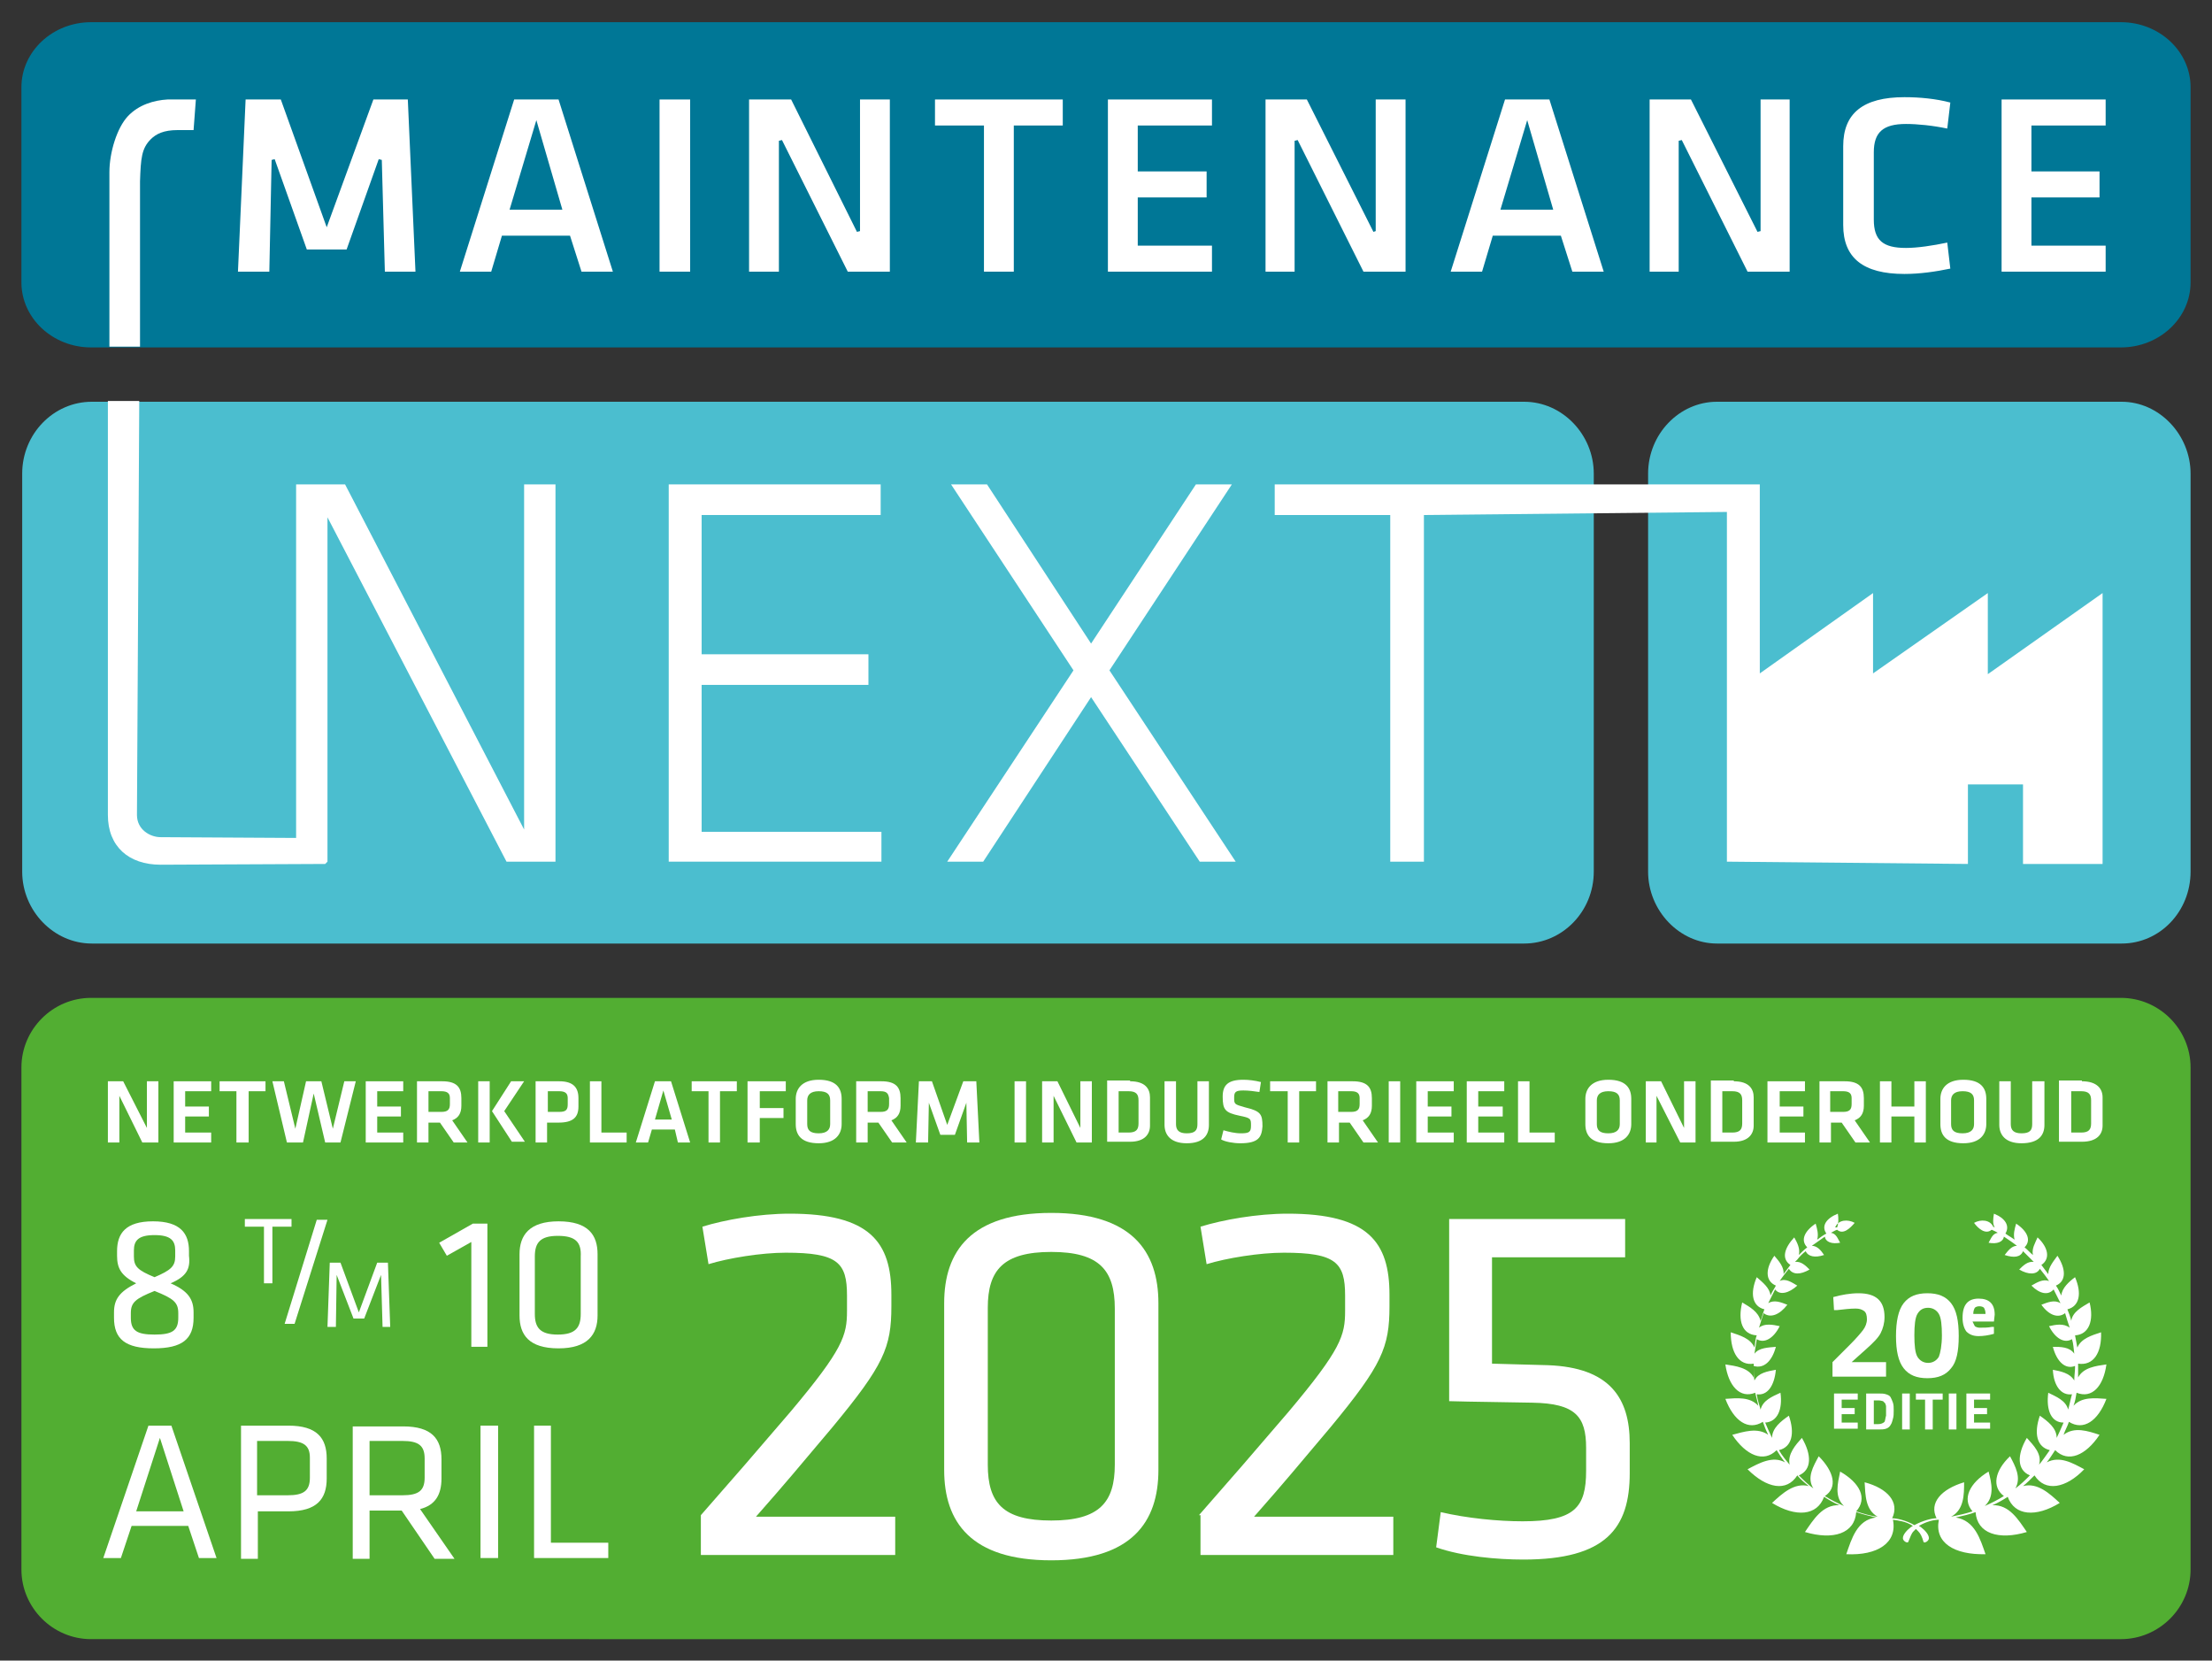 <?xml version="1.0" encoding="utf-8"?>
<!-- Generator: Adobe Illustrator 25.2.2, SVG Export Plug-In . SVG Version: 6.00 Build 0)  -->
<svg version="1.1" id="Layer_2" xmlns="http://www.w3.org/2000/svg" xmlns:xlink="http://www.w3.org/1999/xlink" x="0px" y="0px"
	 viewBox="0 0 289.1 217" style="enable-background:new 0 0 289.1 217;" xml:space="preserve">
<rect x="0" y="0" width="289.1" height="217" fill="#333333" stroke="none"/>
<style type="text/css">
	.Gebogen_x0020_groen{fill:url(#SVGID_1_);stroke:#FFFFFF;stroke-width:0.25;stroke-miterlimit:1;}
	.st0{clip-path:url(#SVGID_3_);fill:#52AE32;}
	.st1{clip-path:url(#SVGID_5_);fill:#4BBECF;}
	.st2{fill:#FFFFFF;}
	.st3{clip-path:url(#SVGID_7_);fill:#FFFFFF;}
	.st4{clip-path:url(#SVGID_7_);fill:#007796;}
	.st5{fill-rule:evenodd;clip-rule:evenodd;fill:#FFFFFF;}
</style>
<linearGradient id="SVGID_1_" gradientUnits="userSpaceOnUse" x1="-896.869" y1="1143.981" x2="-896.162" y2="1143.274">
	<stop  offset="0" style="stop-color:#1DA238"/>
	<stop  offset="0.983" style="stop-color:#24391D"/>
</linearGradient>
<g>
	<g>
		<defs>
			<rect id="SVGID_2_" x="2.8" y="2.9" width="283.5" height="211.3"/>
		</defs>
		<clipPath id="SVGID_3_">
			<use xlink:href="#SVGID_2_"  style="overflow:visible;"/>
		</clipPath>
		<path class="st0" d="M93.3,214.2h183.9c5,0,9.1-4.1,9.1-9.1v-65.6l0,0c0-5-4.1-9.1-9.1-9.1H11.9c-5,0-9.1,4.1-9.1,9.1v65.6
			c0,5,4.1,9.1,9.1,9.1H93.3"/>
	</g>
	<g>
		<defs>
			<rect id="SVGID_4_" x="2.8" y="2.9" width="283.5" height="211.3"/>
		</defs>
		<clipPath id="SVGID_5_">
			<use xlink:href="#SVGID_4_"  style="overflow:visible;"/>
		</clipPath>
		<path class="st1" d="M286.3,113.9c0,5.2-4,9.4-9,9.4l-52.9,0c-4.9,0-9-4.3-9-9.4v-52c0-5.2,4.1-9.4,9-9.4l52.9,0
			c4.9,0,9,4.3,9,9.4V113.9L286.3,113.9z"/>
		<path class="st1" d="M208.3,113.9c0,5.2-4.1,9.4-9.1,9.4l-187.2,0c-5,0-9.1-4.3-9.1-9.4v-52c0-5.2,4.1-9.4,9.1-9.4l187.2,0
			c5,0,9.1,4.3,9.1,9.4V113.9L208.3,113.9z"/>
	</g>
	<polygon class="st2" points="87.4,63.3 115.1,63.3 115.1,67.3 91.7,67.3 91.7,85.5 113.5,85.5 113.5,89.5 91.7,89.5 91.7,108.7 
		115.2,108.7 115.2,112.6 87.4,112.6 87.4,63.3 	"/>
	<polygon class="st2" points="140.3,87.6 124.3,63.3 129,63.3 142.6,84.1 156.3,63.3 161,63.3 145,87.6 161.5,112.6 156.8,112.6 
		142.6,91.1 128.5,112.6 123.8,112.6 140.3,87.6 	"/>
	<path class="st2" d="M68.5,63.3v45.1L45.1,63.3h-6.4v46.2l-17.7-0.1c-1.4,0-3.1-1-3.1-2.9l0.3-54.1h-4.1v54.1
		c0,4.1,2.7,6.5,6.9,6.5l21.5-0.1l0.3-0.3v-45l23.4,45h6.4V63.3H68.5L68.5,63.3z"/>
	<g>
		<defs>
			<rect id="SVGID_6_" x="2.8" y="2.9" width="283.5" height="211.3"/>
		</defs>
		<clipPath id="SVGID_7_">
			<use xlink:href="#SVGID_6_"  style="overflow:visible;"/>
		</clipPath>
		<polygon class="st3" points="259.8,88.1 259.8,77.5 244.8,88 244.8,77.5 230,88 230,63.3 166.6,63.3 166.6,67.3 181.7,67.3 
			181.7,112.6 186.1,112.6 186.1,67.3 225.7,66.9 225.7,112.6 257.2,112.9 257.2,102.5 264.4,102.5 264.4,112.9 274.8,112.9 
			274.8,77.5 259.8,88.1 		"/>
		<path class="st4" d="M286.3,36.9c0,4.7-4.1,8.5-9.1,8.5H11.9c-5,0-9.1-3.8-9.1-8.5V11.4c0-4.7,4.1-8.5,9.1-8.5h265.3
			c5,0,9.1,3.8,9.1,8.5V36.9L286.3,36.9z"/>
	</g>
	<polygon class="st2" points="49.9,20.9 50.3,35.5 54.3,35.5 53.3,13 48.8,13 42.7,29.7 36.7,13 32.1,13 31.1,35.5 35.2,35.5 
		35.5,20.9 35.9,20.8 40.1,32.6 45.3,32.6 49.5,20.8 49.9,20.9 	"/>
	<path class="st2" d="M74.5,30.8l1.5,4.7h4.1L73,13h-5.8l-7.1,22.5h4.1l1.4-4.7H74.5L74.5,30.8z M70.1,15.7l3.4,11.7h-6.9L70.1,15.7
		L70.1,15.7z"/>
	<polygon class="st2" points="86.2,35.5 90.2,35.5 90.2,13 86.2,13 86.2,35.5 	"/>
	<polygon class="st2" points="110.8,35.5 116.3,35.5 116.3,13 112.4,13 112.4,30.2 112,30.3 103.4,13 97.9,13 97.9,35.5 101.8,35.5 
		101.8,18.4 102.2,18.3 110.8,35.5 	"/>
	<polygon class="st2" points="138.9,13 122.2,13 122.2,16.4 128.6,16.4 128.6,35.5 132.5,35.5 132.5,16.4 138.9,16.4 138.9,13 	"/>
	<polygon class="st2" points="158.4,16.4 158.4,13 144.8,13 144.8,35.5 158.4,35.5 158.4,32.1 148.7,32.1 148.7,25.8 157.7,25.8 
		157.7,22.4 148.7,22.4 148.7,16.4 158.4,16.4 	"/>
	<polygon class="st2" points="178.2,35.5 183.7,35.5 183.7,13 179.8,13 179.8,30.2 179.5,30.3 170.8,13 165.4,13 165.4,35.5 
		169.2,35.5 169.2,18.4 169.6,18.3 178.2,35.5 	"/>
	<path class="st2" d="M204,30.8l1.5,4.7h4.1L202.5,13h-5.8l-7.1,22.5h4.1l1.4-4.7H204L204,30.8z M199.6,15.7l3.4,11.7h-6.9
		L199.6,15.7L199.6,15.7z"/>
	<polygon class="st2" points="228.4,35.5 233.9,35.5 233.9,13 230.1,13 230.1,30.2 229.7,30.3 221,13 215.6,13 215.6,35.5 
		219.4,35.5 219.4,18.4 219.8,18.3 228.4,35.5 	"/>
	<path class="st2" d="M249.1,32.4c-3,0-4.2-1-4.2-3.7v-8.8c0-2.6,1.2-3.7,4.2-3.7c1.5,0,3.5,0.2,5.4,0.6l0.4-3.4
		c-1.9-0.5-4-0.7-6-0.7c-5.4,0-8,2.1-8,6.4v10.3c0,4.3,2.6,6.4,8,6.4c2,0,4.1-0.3,6-0.7l-0.4-3.4C252.6,32.1,250.6,32.4,249.1,32.4"
		/>
	<polygon class="st2" points="275.2,16.4 275.2,13 261.6,13 261.6,35.5 275.2,35.5 275.2,32.1 265.5,32.1 265.5,25.8 274.4,25.8 
		274.4,22.4 265.5,22.4 265.5,16.4 275.2,16.4 	"/>
	<path class="st2" d="M18.3,45.4V23.7c0.1-3,0.2-4.3,1.4-5.5c0.7-0.7,1.7-1.2,3.5-1.2c0,0,1,0,2.1,0l0.3-4c-1.3,0-2.1,0-3.7,0l0,0
		c-1.8,0.1-3.8,0.7-5.2,2.2c-1.4,1.5-2.4,4.7-2.4,7.3v22.8H18.3L18.3,45.4z"/>
	<polygon class="st2" points="15.6,143.2 15.6,149.3 14.1,149.3 14.1,141.3 16.1,141.3 19.2,147.4 19.2,141.3 20.7,141.3 
		20.7,149.3 18.6,149.3 15.6,143.2 	"/>
	<polygon class="st2" points="22.7,141.3 27.6,141.3 27.6,142.6 24.2,142.6 24.2,144.6 27.3,144.6 27.3,145.9 24.2,145.9 24.2,148 
		27.6,148 27.6,149.3 22.7,149.3 22.7,141.3 	"/>
	<polygon class="st2" points="30.9,142.6 28.7,142.6 28.7,141.3 34.7,141.3 34.7,142.6 32.5,142.6 32.5,149.3 30.9,149.3 
		30.9,142.6 	"/>
	<polygon class="st2" points="43.5,147.5 45,141.3 46.5,141.3 44.5,149.3 42.5,149.3 41,142.9 39.6,149.3 37.5,149.3 35.6,141.3 
		37.1,141.3 38.6,147.5 40,141.3 42,141.3 43.5,147.5 	"/>
	<polygon class="st2" points="47.8,141.3 52.7,141.3 52.7,142.6 49.3,142.6 49.3,144.6 52.4,144.6 52.4,145.9 49.3,145.9 49.3,148 
		52.7,148 52.7,149.3 47.8,149.3 47.8,141.3 	"/>
	<path class="st2" d="M57.7,142.6H56v2.7h1.7c0.8,0,1.1-0.3,1.1-1v-0.8C58.8,142.9,58.5,142.6,57.7,142.6L57.7,142.6z M59.3,149.3
		l-1.8-2.6H56v2.6h-1.5v-8h3.3c1.9,0,2.5,0.8,2.5,2.2v1c0,1-0.4,1.6-1.2,1.9l2,2.9H59.3L59.3,149.3z"/>
	<path class="st2" d="M65.9,145.2l2.7,4h-1.7l-2.6-4l2.5-3.9h1.7L65.9,145.2L65.9,145.2z M64,149.3h-1.5v-8H64V149.3L64,149.3z"/>
	<path class="st2" d="M73.1,142.6h-1.5v2.7h1.5c0.9,0,1.1-0.3,1.1-1v-0.8C74.2,142.9,73.9,142.6,73.1,142.6L73.1,142.6z M70,141.3
		h3.1c1.8,0,2.5,0.8,2.5,2.2v1.1c0,1.4-0.7,2.1-2.6,2.1h-1.5v2.6H70V141.3L70,141.3z"/>
	<polygon class="st2" points="78.6,148 81.9,148 81.9,149.3 77.1,149.3 77.1,141.3 78.6,141.3 78.6,148 	"/>
	<path class="st2" d="M85.6,146.3h2.2l-1.1-3.8L85.6,146.3L85.6,146.3z M88.2,147.6h-3l-0.5,1.7h-1.6l2.5-8h2.1l2.5,8h-1.6
		L88.2,147.6L88.2,147.6z"/>
	<polygon class="st2" points="92.6,142.6 90.4,142.6 90.4,141.3 96.3,141.3 96.3,142.6 94.1,142.6 94.1,149.3 92.6,149.3 
		92.6,142.6 	"/>
	<polygon class="st2" points="97.7,149.3 97.7,141.3 102.7,141.3 102.7,142.6 99.3,142.6 99.3,144.8 102.4,144.8 102.4,146.1 
		99.3,146.1 99.3,149.3 97.7,149.3 	"/>
	<path class="st2" d="M105.5,146.9c0,0.8,0.4,1.2,1.5,1.2c1.1,0,1.5-0.5,1.5-1.2v-3.1c0-0.8-0.4-1.2-1.5-1.2c-1.1,0-1.5,0.5-1.5,1.2
		V146.9L105.5,146.9z M110,146.9c0,1.3-0.8,2.5-3,2.5c-2.3,0-3-1.1-3-2.5v-3.3c0-1.3,0.8-2.5,3-2.5c2.3,0,3,1.1,3,2.5V146.9
		L110,146.9z"/>
	<path class="st2" d="M115.1,142.6h-1.7v2.7h1.7c0.8,0,1.1-0.3,1.1-1v-0.8C116.1,142.9,115.9,142.6,115.1,142.6L115.1,142.6z
		 M116.6,149.3l-1.8-2.6h-1.4v2.6h-1.5v-8h3.3c1.9,0,2.5,0.8,2.5,2.2v1c0,1-0.4,1.6-1.2,1.9l2,2.9H116.6L116.6,149.3z"/>
	<polygon class="st2" points="124.8,148.3 122.9,148.3 121.4,144.1 121.3,149.3 119.7,149.3 120.1,141.3 121.8,141.3 123.8,147 
		125.9,141.3 127.6,141.3 128,149.3 126.4,149.3 126.3,144.1 124.8,148.3 	"/>
	<polygon class="st2" points="134.1,149.3 132.6,149.3 132.6,141.3 134.1,141.3 134.1,149.3 	"/>
	<polygon class="st2" points="137.7,143.2 137.7,149.3 136.2,149.3 136.2,141.3 138.2,141.3 141.2,147.4 141.2,141.3 142.7,141.3 
		142.7,149.3 140.7,149.3 137.7,143.2 	"/>
	<path class="st2" d="M146.2,148h1.3c1,0,1.3-0.4,1.3-1.2v-3c0-0.8-0.3-1.2-1.3-1.2h-1.3V148L146.2,148z M147.7,141.3
		c2,0,2.6,1,2.6,2.1v3.7c0,1.1-0.7,2.1-2.6,2.1h-3v-8H147.7L147.7,141.3z"/>
	<path class="st2" d="M158,141.3v5.7c0,1.3-0.7,2.4-2.9,2.4c-2.2,0-2.9-1.2-2.9-2.4v-5.7h1.5v5.6c0,0.8,0.4,1.2,1.4,1.2
		c1.1,0,1.4-0.4,1.4-1.2v-5.6H158L158,141.3z"/>
	<path class="st2" d="M162.1,149.4c-0.9,0-2-0.2-2.5-0.5l0.3-1.2c0.7,0.2,1.5,0.4,2.3,0.4c1.1,0,1.3-0.2,1.3-1c0-0.9,0-1-1.5-1.3
		c-1.9-0.4-2.2-0.8-2.2-2.5c0-1.5,0.7-2.2,2.7-2.2c0.7,0,1.5,0.1,2.3,0.3l-0.2,1.3c-0.7-0.1-1.4-0.2-2.1-0.2c-1,0-1.2,0.2-1.2,0.9
		c0,0.9,0,0.9,1.4,1.3c2.1,0.5,2.3,0.9,2.3,2.5C164.9,148.6,164.5,149.4,162.1,149.4L162.1,149.4z"/>
	<polygon class="st2" points="168.3,142.6 166,142.6 166,141.3 172,141.3 172,142.6 169.8,142.6 169.8,149.3 168.3,149.3 
		168.3,142.6 	"/>
	<path class="st2" d="M176.6,142.6h-1.7v2.7h1.7c0.8,0,1.1-0.3,1.1-1v-0.8C177.7,142.9,177.4,142.6,176.6,142.6L176.6,142.6z
		 M178.2,149.3l-1.8-2.6h-1.4v2.6h-1.5v-8h3.3c1.9,0,2.5,0.8,2.5,2.2v1c0,1-0.4,1.6-1.2,1.9l2,2.9H178.2L178.2,149.3z"/>
	<polygon class="st2" points="183,149.3 181.5,149.3 181.5,141.3 183,141.3 183,149.3 	"/>
	<polygon class="st2" points="185.1,141.3 190,141.3 190,142.6 186.6,142.6 186.6,144.6 189.7,144.6 189.7,145.9 186.6,145.9 
		186.6,148 190,148 190,149.3 185.1,149.3 185.1,141.3 	"/>
	<polygon class="st2" points="191.7,141.3 196.6,141.3 196.6,142.6 193.2,142.6 193.2,144.6 196.4,144.6 196.4,145.9 193.2,145.9 
		193.2,148 196.6,148 196.6,149.3 191.7,149.3 191.7,141.3 	"/>
	<polygon class="st2" points="199.9,148 203.2,148 203.2,149.3 198.4,149.3 198.4,141.3 199.9,141.3 199.9,148 	"/>
	<path class="st2" d="M208.7,146.9c0,0.8,0.4,1.2,1.5,1.2c1.1,0,1.5-0.5,1.5-1.2v-3.1c0-0.8-0.4-1.2-1.5-1.2c-1.1,0-1.5,0.5-1.5,1.2
		V146.9L208.7,146.9z M213.2,146.9c0,1.3-0.8,2.5-3,2.5c-2.3,0-3-1.1-3-2.5v-3.3c0-1.3,0.8-2.5,3-2.5c2.3,0,3,1.1,3,2.5V146.9
		L213.2,146.9z"/>
	<polygon class="st2" points="216.5,143.2 216.5,149.3 215.1,149.3 215.1,141.3 217.1,141.3 220.1,147.4 220.1,141.3 221.6,141.3 
		221.6,149.3 219.6,149.3 216.5,143.2 	"/>
	<path class="st2" d="M225.1,148h1.3c1,0,1.3-0.4,1.3-1.2v-3c0-0.8-0.3-1.2-1.3-1.2h-1.3V148L225.1,148z M226.6,141.3
		c2,0,2.6,1,2.6,2.1v3.7c0,1.1-0.7,2.1-2.6,2.1h-3v-8H226.6L226.6,141.3z"/>
	<polygon class="st2" points="231,141.3 235.9,141.3 235.9,142.6 232.6,142.6 232.6,144.6 235.7,144.6 235.7,145.9 232.6,145.9 
		232.6,148 235.9,148 235.9,149.3 231,149.3 231,141.3 	"/>
	<path class="st2" d="M240.9,142.6h-1.7v2.7h1.7c0.8,0,1.1-0.3,1.1-1v-0.8C242,142.9,241.7,142.6,240.9,142.6L240.9,142.6z
		 M242.5,149.3l-1.8-2.6h-1.4v2.6h-1.5v-8h3.3c1.9,0,2.5,0.8,2.5,2.2v1c0,1-0.4,1.6-1.2,1.9l2,2.9H242.5L242.5,149.3z"/>
	<polygon class="st2" points="250.2,149.3 250.2,145.9 247.2,145.9 247.2,149.3 245.7,149.3 245.7,141.3 247.2,141.3 247.2,144.6 
		250.2,144.6 250.2,141.3 251.7,141.3 251.7,149.3 250.2,149.3 	"/>
	<path class="st2" d="M255,146.9c0,0.8,0.4,1.2,1.5,1.2c1.1,0,1.5-0.5,1.5-1.2v-3.1c0-0.8-0.4-1.2-1.5-1.2c-1.1,0-1.5,0.5-1.5,1.2
		V146.9L255,146.9z M259.6,146.9c0,1.3-0.8,2.5-3,2.5c-2.3,0-3-1.1-3-2.5v-3.3c0-1.3,0.8-2.5,3-2.5c2.3,0,3,1.1,3,2.5V146.9
		L259.6,146.9z"/>
	<path class="st2" d="M267.2,141.3v5.7c0,1.3-0.7,2.4-3,2.4c-2.2,0-2.9-1.2-2.9-2.4v-5.7h1.5v5.6c0,0.8,0.4,1.2,1.4,1.2
		c1.1,0,1.4-0.4,1.4-1.2v-5.6H267.2L267.2,141.3z"/>
	<path class="st2" d="M270.7,148h1.3c1,0,1.3-0.4,1.3-1.2v-3c0-0.8-0.3-1.2-1.3-1.2h-1.3V148L270.7,148z M272.1,141.3
		c2,0,2.7,1,2.7,2.1v3.7c0,1.1-0.7,2.1-2.7,2.1h-3v-8H272.1L272.1,141.3z"/>
	<g>
		<path class="st2" d="M20.2,166.9c2.1-0.9,2.7-1.4,2.7-2.7v-0.8c0-1.3-0.6-2-2.7-2c-2.1,0-2.7,0.7-2.7,2v0.8
			C17.5,165.5,18,166,20.2,166.9L20.2,166.9z M20.2,168.7c-2.5,1-3.1,1.5-3.1,2.9v0.6c0,1.7,0.8,2.2,3.1,2.2c2.3,0,3.1-0.5,3.1-2.2
			v-0.6C23.3,170.2,22.7,169.7,20.2,168.7L20.2,168.7z M22.3,167.7c2.3,1,3,2.1,3,3.8v0.7c0,2.8-1.5,4-5.2,4c-3.7,0-5.2-1.2-5.2-4
			v-0.7c0-1.7,0.7-2.7,2.9-3.8c-2-1-2.5-2-2.5-3.6v-0.6c0-2.3,1.1-3.9,4.7-3.9c3.6,0,4.7,1.6,4.7,3.9v0.6
			C24.9,165.8,24.4,166.8,22.3,167.7L22.3,167.7z"/>
		<polygon class="st2" points="58.4,164.1 57.4,162.4 61.8,159.9 63.7,159.9 63.7,176 61.6,176 61.6,162.3 58.4,164.1 		"/>
		<path class="st2" d="M72.9,161.5c-2.3,0-3,0.9-3,2.7v7.5c0,1.8,0.7,2.7,3,2.7c2.3,0,3-0.9,3-2.7v-7.5
			C76,162.3,75.2,161.5,72.9,161.5L72.9,161.5z M78.1,171.9c0,2.5-1.3,4.3-5.1,4.3c-3.9,0-5.1-1.8-5.1-4.3v-8c0-2.5,1.3-4.3,5.1-4.3
			c3.9,0,5.1,1.8,5.1,4.3V171.9L78.1,171.9z"/>
		<path class="st2" d="M20.9,187.9l-3.1,9.6H24L20.9,187.9L20.9,187.9z M28.3,203.6H26l-1.4-4.2h-7.4l-1.4,4.2h-2.3l5.9-17.3h3
			L28.3,203.6L28.3,203.6z"/>
		<path class="st2" d="M37.6,188.3h-4v7.1h4c2.1,0,2.9-0.6,2.9-2.3v-2.6C40.5,188.9,39.7,188.3,37.6,188.3L37.6,188.3z M31.4,186.3
			h6.3c3.7,0,5,1.6,5,4.3v2.6c0,2.7-1.3,4.3-5,4.3h-4v6.2h-2.2V186.3L31.4,186.3z"/>
		<path class="st2" d="M52.6,188.3h-4.3v7.1h4.3c2.1,0,2.9-0.6,2.9-2.3v-2.5C55.5,188.9,54.7,188.3,52.6,188.3L52.6,188.3z
			 M52.5,197.4h-4.2v6.3h-2.2v-17.3h6.6c3.7,0,5,1.6,5,4.3v2.5c0,2.1-0.8,3.5-2.8,4l4.5,6.5h-2.6L52.5,197.4L52.5,197.4z"/>
		<polygon class="st2" points="72,201.6 79.5,201.6 79.5,203.6 69.8,203.6 69.8,186.3 72,186.3 72,201.6 		"/>
		<polygon class="st2" points="65.1,203.6 62.8,203.6 62.8,186.3 65.1,186.3 65.1,203.6 		"/>
		<polygon class="st2" points="34.5,160.3 32,160.3 32,159.3 38.1,159.3 38.1,160.3 35.6,160.3 35.6,167.7 34.5,167.7 34.5,160.3 		
			"/>
		<polygon class="st2" points="44,166.6 43.9,173.4 42.8,173.4 43.1,165 44.5,165 46.9,171.5 49.3,165 50.7,165 51,173.4 50,173.4 
			49.8,166.6 47.6,172.3 46.2,172.3 44,166.6 		"/>
		<polygon class="st2" points="38.5,173 37.2,173 41.4,159.4 42.8,159.4 38.5,173 		"/>
	</g>
	<g>
		<path class="st5" d="M239.9,160.3c0.4-0.9,1.6-1,2.5-0.5c-0.6,0.7-1.5,1.6-2.3,0.9c-0.3,0.1-0.6,0.3-0.8,0.4
			c0.7,0.1,0.9,0.8,1.2,1.3c-1.1,0.2-1.9-0.1-2-0.8c-0.6,0.4-1.1,0.8-1.7,1.2c0.7,0,1.2,0.6,1.6,1.2c-1.2,0.4-2.1,0.2-2.4-0.5
			c-0.4,0.3-0.8,0.7-1.1,1.1c-0.1,0.1-0.2,0.2-0.3,0.3c0.8-0.1,1.4,0.5,1.9,1c-1.2,0.7-2.2,0.7-2.7-0.1c-0.4,0.5-0.8,1-1.2,1.6
			c0.8-0.4,1.6,0.2,2.3,0.6c-1.1,1-2.3,1.3-2.9,0.5c-0.3,0.6-0.6,1.2-0.9,1.8c0.8-0.5,1.7-0.1,2.5,0.2c-1,1.3-2.2,1.8-3.1,1.1
			c-0.2,0.6-0.4,1.2-0.6,1.9c0.7-0.6,1.8-0.4,2.7-0.2c-0.8,1.6-2,2.3-3,1.7c-0.1,0.6-0.2,1.3-0.3,1.9c0.6-0.8,1.8-0.8,2.8-0.9
			c-0.5,1.9-1.6,2.9-2.9,2.5c0,0.1,0,0.2,0,0.2c0,0.6,0,1.2,0.1,1.7c0.5-1,1.7-1.2,2.8-1.4c-0.2,2.1-1.1,3.4-2.5,3.2
			c0.1,0.7,0.3,1.3,0.5,2c0.3-1.2,1.5-1.7,2.6-2.2c0.3,2.2-0.4,3.8-2,3.9c0.3,0.7,0.6,1.4,0.9,2c0-1.3,1.2-2.2,2.2-2.9
			c0.8,2.3,0.4,4.1-1.3,4.5c0.4,0.7,0.9,1.3,1.4,1.9c-0.3-1.4,0.8-2.6,1.6-3.5c1.3,2.2,1.3,4.2-0.4,4.9c0.6,0.6,1.2,1.2,1.9,1.7
			c-0.9-1.4,0-2.9,0.7-4.2c2,2,2.5,4.1,0.8,5.2c0.8,0.5,1.6,0.9,2.5,1.3c-1.3-1.2-0.8-3-0.5-4.5c2.6,1.5,3.6,3.5,2.1,5.2
			c0.9,0.3,1.9,0.6,2.8,0.7c-1.6-0.9-1.6-2.8-1.7-4.5c3,0.8,4.6,2.6,3.6,4.7c0.6,0,1.9,0.3,2.9,0.9c1.1-0.6,2.3-0.9,2.9-0.9
			c-1-2,0.6-3.8,3.6-4.7c0,1.6,0,3.6-1.7,4.5c1-0.2,1.9-0.4,2.8-0.7c-1.4-1.6-0.4-3.7,2.1-5.2c0.4,1.5,0.8,3.3-0.5,4.5
			c0.9-0.4,1.7-0.8,2.5-1.3c-1.6-1.2-1.2-3.3,0.8-5.2c0.7,1.3,1.5,2.8,0.7,4.2c0.7-0.5,1.3-1.1,1.9-1.7c-1.7-0.7-1.7-2.7-0.4-4.9
			c0.9,1,2,2.1,1.6,3.5c0.5-0.6,0.9-1.2,1.4-1.9c-1.7-0.4-2.1-2.2-1.3-4.5c1,0.7,2.2,1.6,2.2,2.9c0.3-0.6,0.6-1.3,0.9-2
			c-1.6,0-2.3-1.6-2-3.9c1,0.5,2.3,1,2.6,2.2c0.2-0.7,0.3-1.3,0.5-2c-1.4,0.2-2.4-1.1-2.5-3.2c1,0.2,2.2,0.4,2.8,1.4
			c0-0.6,0.1-1.2,0.1-1.7c0-0.1,0-0.2,0-0.2c-1.3,0.5-2.4-0.6-2.9-2.5c1,0,2.2,0,2.8,0.9c-0.1-0.7-0.1-1.3-0.3-1.9
			c-1,0.6-2.2-0.1-3-1.7c0.9-0.2,1.9-0.4,2.7,0.2c-0.2-0.6-0.4-1.2-0.6-1.9c-0.9,0.7-2.1,0.3-3.1-1.1c0.8-0.3,1.7-0.7,2.5-0.2
			c-0.3-0.6-0.6-1.2-0.9-1.8c-0.7,0.8-1.8,0.6-2.9-0.5c0.7-0.4,1.5-0.9,2.3-0.6c-0.4-0.6-0.8-1.1-1.2-1.6c-0.4,0.8-1.5,0.8-2.7,0.1
			c0.5-0.5,1.1-1.1,1.9-1c-0.1-0.1-0.2-0.2-0.3-0.3c-0.4-0.4-0.7-0.7-1.1-1.1c-0.3,0.8-1.2,0.9-2.4,0.5c0.4-0.5,0.9-1.2,1.6-1.2
			c-0.5-0.4-1.1-0.8-1.7-1.2c-0.1,0.7-0.9,1-2,0.8c0.3-0.5,0.5-1.2,1.2-1.3c-0.3-0.2-0.6-0.3-0.8-0.4c-0.8,0.7-1.8-0.2-2.3-0.9
			c0.9-0.5,2.1-0.4,2.5,0.5c0.1,0,0.1,0.1,0.2,0.1c-0.3-0.5-0.2-1.2-0.1-1.8c1.5,0.6,2.1,1.6,1.5,2.6c0.4,0.3,0.8,0.5,1.2,0.8
			c-0.2-0.7,0-1.4,0.2-2.1c1.5,1,2,2.2,1.1,3.1c0.4,0.3,0.7,0.7,1.1,1c-0.2-0.8,0.3-1.6,0.6-2.3c1.4,1.3,1.7,2.8,0.5,3.6
			c0.3,0.4,0.6,0.8,0.9,1.2c0-0.9,0.7-1.7,1.2-2.4c1.1,1.7,1.2,3.3-0.2,3.9c0.3,0.4,0.5,0.9,0.7,1.3c0.1-1,1-1.8,1.8-2.4
			c0.9,2.1,0.6,3.8-1,4.2c0.2,0.5,0.4,1,0.5,1.5c0.2-1.2,1.4-1.8,2.4-2.4c0.6,2.4-0.1,4.2-1.9,4.3c0.1,0.5,0.2,1.1,0.3,1.6
			c0.5-1.2,1.9-1.6,3.1-2c0.1,2.7-1,4.4-3,4.1c0,0.1,0,0.2,0,0.4c0,0.5,0,0.9,0,1.4c0.7-1.3,2.3-1.5,3.7-1.7
			c-0.4,2.9-1.9,4.5-3.9,3.7c-0.1,0.6-0.2,1.2-0.4,1.7c1.1-1.2,2.8-1,4.3-0.9c-1.1,2.9-3,4.2-4.9,3c-0.2,0.6-0.5,1.1-0.7,1.7
			c1.4-1.1,3.2-0.5,4.7,0c-1.8,2.7-4.1,3.7-5.8,2c-0.4,0.6-0.7,1.1-1.1,1.6c1.7-0.9,3.4,0.1,4.9,0.9c-2.4,2.5-5.1,3-6.5,0.8
			c-0.5,0.5-1,1-1.5,1.4c1.9-0.5,3.5,1,4.8,2.2c-3.1,1.9-5.9,1.7-6.8-0.8c-0.6,0.4-1.3,0.8-2,1.1c2.2-0.1,3.4,1.9,4.5,3.5
			c-3.7,1.1-6.5,0.2-6.7-2.6c-0.8,0.3-1.7,0.5-2.6,0.7c2.5,0.4,3.2,2.8,3.9,4.8c-4.1,0.1-6.7-1.5-6.1-4.5l0,0
			c-0.6,0-1.6,0.2-2.6,0.8c0.1,0.1,0.2,0.1,0.3,0.2c0.4,0.3,1,0.9,1,1.4c0,0.4-0.6,0.7-0.7,0.5c-0.2-0.7-0.4-1.1-0.7-1.4
			c-0.1-0.1-0.2-0.2-0.3-0.3c-0.1,0.1-0.2,0.2-0.3,0.3c-0.3,0.3-0.4,0.7-0.7,1.4c-0.1,0.2-0.7-0.1-0.7-0.5c0-0.5,0.6-1.1,1-1.4
			c0.1-0.1,0.2-0.1,0.3-0.2c-0.9-0.6-1.9-0.7-2.6-0.8l0,0c0.6,3-2,4.7-6.1,4.5c0.7-2,1.4-4.5,3.9-4.8c-0.9-0.2-1.7-0.4-2.6-0.7
			c-0.2,2.8-3,3.7-6.7,2.6c1.1-1.6,2.3-3.6,4.5-3.5c-0.7-0.3-1.4-0.7-2-1.1c-0.9,2.5-3.7,2.7-6.8,0.8c1.3-1.2,2.9-2.7,4.8-2.2
			c-0.5-0.4-1.1-0.9-1.5-1.4c-1.4,2.2-4,1.7-6.5-0.8c1.5-0.8,3.3-1.8,4.9-0.9c-0.4-0.5-0.8-1.1-1.1-1.6c-1.7,1.7-4,0.7-5.8-2
			c1.5-0.4,3.3-1,4.7,0c-0.3-0.6-0.5-1.1-0.7-1.7c-1.9,1.2-3.8-0.1-4.9-3c1.5-0.1,3.2-0.3,4.3,0.9c-0.1-0.6-0.3-1.2-0.4-1.7
			c-2,0.8-3.5-0.9-3.9-3.7c1.3,0.2,3,0.4,3.7,1.7c0-0.4,0-0.9,0-1.4c0-0.1,0-0.2,0-0.4c-1.9,0.3-3-1.4-3-4.1c1.2,0.4,2.6,0.8,3.1,2
			c0.1-0.5,0.1-1.1,0.3-1.6c-1.9-0.1-2.5-1.9-1.9-4.3c1,0.6,2.1,1.2,2.4,2.4c0.2-0.5,0.3-1,0.5-1.5c-1.6-0.4-1.9-2.1-1-4.2
			c0.8,0.7,1.7,1.4,1.8,2.4c0.2-0.5,0.5-0.9,0.7-1.3c-1.4-0.6-1.4-2.2-0.2-3.9c0.6,0.7,1.3,1.5,1.2,2.4c0.3-0.4,0.6-0.8,0.9-1.2
			c-1.2-0.8-0.8-2.2,0.5-3.6c0.4,0.7,0.8,1.5,0.6,2.3c0.3-0.3,0.7-0.7,1.1-1c-0.9-0.9-0.4-2.1,1.1-3.1c0.2,0.7,0.4,1.4,0.2,2.1
			c0.4-0.3,0.8-0.6,1.2-0.8c-0.7-1,0-2,1.5-2.6c0.1,0.6,0.1,1.3-0.1,1.8C239.8,160.4,239.8,160.4,239.9,160.3L239.9,160.3z"/>
		<g>
			<path class="st2" d="M246.5,179.9h-7V178l2.3-2.3c0.8-0.8,1.4-1.5,1.7-1.9c0.3-0.4,0.5-0.9,0.5-1.4c0-0.5-0.1-0.9-0.4-1.1
				c-0.3-0.2-0.6-0.3-1.1-0.3c-0.7,0-1.5,0.1-2.4,0.2l-0.4,0l-0.1-1.7c1.1-0.3,2.2-0.5,3.3-0.5c2.3,0,3.4,1,3.4,3.1
				c0,0.8-0.2,1.5-0.5,2.1c-0.3,0.6-1,1.3-1.9,2.1l-1.9,1.7h4.5V179.9z"/>
			<path class="st2" d="M248.8,170.3c0.7-0.9,1.7-1.3,3.1-1.3s2.4,0.4,3.1,1.3c0.7,0.9,1,2.3,1,4.3s-0.3,3.4-1,4.2
				c-0.7,0.9-1.7,1.3-3.1,1.3s-2.4-0.4-3.1-1.3c-0.7-0.9-1-2.3-1-4.2S248.1,171.2,248.8,170.3z M253.8,174.5c0-1.3-0.1-2.3-0.4-2.8
				c-0.3-0.5-0.8-0.8-1.4-0.8c-0.7,0-1.1,0.3-1.4,0.8c-0.3,0.5-0.4,1.5-0.4,2.8c0,1.3,0.1,2.3,0.4,2.8c0.3,0.5,0.8,0.8,1.4,0.8
				s1.1-0.3,1.4-0.8C253.6,176.8,253.8,175.8,253.8,174.5z"/>
			<path class="st2" d="M258.1,173.3c0.1,0.1,0.4,0.2,0.6,0.2c0.6,0,1.1,0,1.6-0.1l0.3,0l0,0.9c-0.7,0.2-1.4,0.3-2,0.3
				c-0.7,0-1.2-0.2-1.6-0.6c-0.3-0.4-0.5-1-0.5-1.8c0-1.7,0.7-2.5,2.1-2.5c1.4,0,2.1,0.7,2.1,2.1l-0.1,0.9h-2.8
				C257.9,172.9,258,173.1,258.1,173.3z M259.5,171.7c0-0.4-0.1-0.6-0.2-0.8c-0.1-0.1-0.3-0.2-0.6-0.2c-0.3,0-0.5,0.1-0.6,0.2
				c-0.1,0.2-0.2,0.4-0.2,0.8H259.5z"/>
			<path class="st2" d="M239.7,186.8v-4.7h3.1v0.8h-2.1v1.1h1.7v0.8h-1.7v1.1h2.1v0.8H239.7z"/>
			<path class="st2" d="M245.5,186.8h-1.6v-4.7h1.6c0.4,0,0.7,0,1,0.1c0.3,0.1,0.5,0.2,0.6,0.4c0.1,0.2,0.2,0.4,0.3,0.7
				c0.1,0.3,0.1,0.6,0.1,1s0,0.8-0.1,1.1c-0.1,0.3-0.1,0.5-0.3,0.8c-0.1,0.2-0.3,0.4-0.6,0.5C246.2,186.8,245.9,186.8,245.5,186.8z
				 M246.5,185c0-0.1,0-0.4,0-0.6c0-0.3,0-0.5,0-0.6c0-0.2-0.1-0.3-0.1-0.4c-0.1-0.1-0.2-0.2-0.3-0.3c-0.1,0-0.3-0.1-0.6-0.1h-0.6
				v3.1h0.6c0.3,0,0.6-0.1,0.8-0.3C246.4,185.6,246.4,185.3,246.5,185z"/>
			<path class="st2" d="M248.6,186.8v-4.7h1v4.7H248.6z"/>
			<path class="st2" d="M250.4,182.9v-0.8h3.5v0.8h-1.3v3.9h-1v-3.9H250.4z"/>
			<path class="st2" d="M254.7,186.8v-4.7h1v4.7H254.7z"/>
			<path class="st2" d="M257,186.8v-4.7h3.1v0.8H258v1.1h1.7v0.8H258v1.1h2.1v0.8H257z"/>
		</g>
	</g>
	<g>
		<path class="st2" d="M91.6,198c5-5.7,6.3-7.2,11.7-13.5c6.9-8.2,7.4-10,7.4-13.2v-2c0-4.3-1.2-5.6-8-5.6c-3.2,0-7.5,0.7-10.1,1.5
			l-0.8-4.9c2.9-0.9,7.4-1.7,11.4-1.7c10.5,0,13.3,3.7,13.3,10.6c0,0.3,0,1.2,0,1.5c0,5.4-1,7.7-7.7,15.8c-4.9,5.8-5.6,6.7-10,11.7
			h18.2v5H91.6V198L91.6,198z"/>
		<path class="st2" d="M137.4,163.6c-6.3,0-8.3,2.4-8.3,7.3v20.5c0,5,2,7.3,8.3,7.3c6.3,0,8.3-2.4,8.3-7.3V171
			C145.7,166,143.7,163.6,137.4,163.6L137.4,163.6z M151.4,192.1c0,6.8-3.5,11.8-14,11.8c-10.5,0-14-5-14-11.8v-21.8
			c0-6.8,3.5-11.8,14-11.8c10.5,0,14,5,14,11.8V192.1L151.4,192.1z"/>
		<path class="st2" d="M156.7,198c5-5.7,6.3-7.2,11.7-13.5c6.9-8.2,7.4-10,7.4-13.2v-2c0-4.3-1.2-5.6-8-5.6c-3.2,0-7.5,0.7-10.1,1.5
			l-0.8-4.9c2.9-0.9,7.4-1.7,11.4-1.7c10.5,0,13.3,3.7,13.3,10.6c0,0.3,0,1.2,0,1.5c0,5.4-1,7.7-7.7,15.8c-4.9,5.8-5.6,6.7-10,11.7
			h18.2v5h-25.2V198L156.7,198z"/>
		<path class="st2" d="M189.3,159.3h23.1v5h-17.4v13.9c2.9,0.1,4.2,0.1,7.3,0.2c8.1,0.3,10.7,4.3,10.7,10.2v3.9
			c0,7.2-3.1,11.3-13.9,11.3c-3.4,0-8-0.4-11.4-1.6l0.6-4.6c3.4,0.8,7.5,1.2,10.7,1.2c6.8,0,8.3-1.8,8.3-6.6v-3c0-4.1-1.4-5.8-7-5.9
			c-4.6-0.1-7.5-0.1-10.9-0.2V159.3L189.3,159.3z"/>
	</g>
</g>
</svg>
